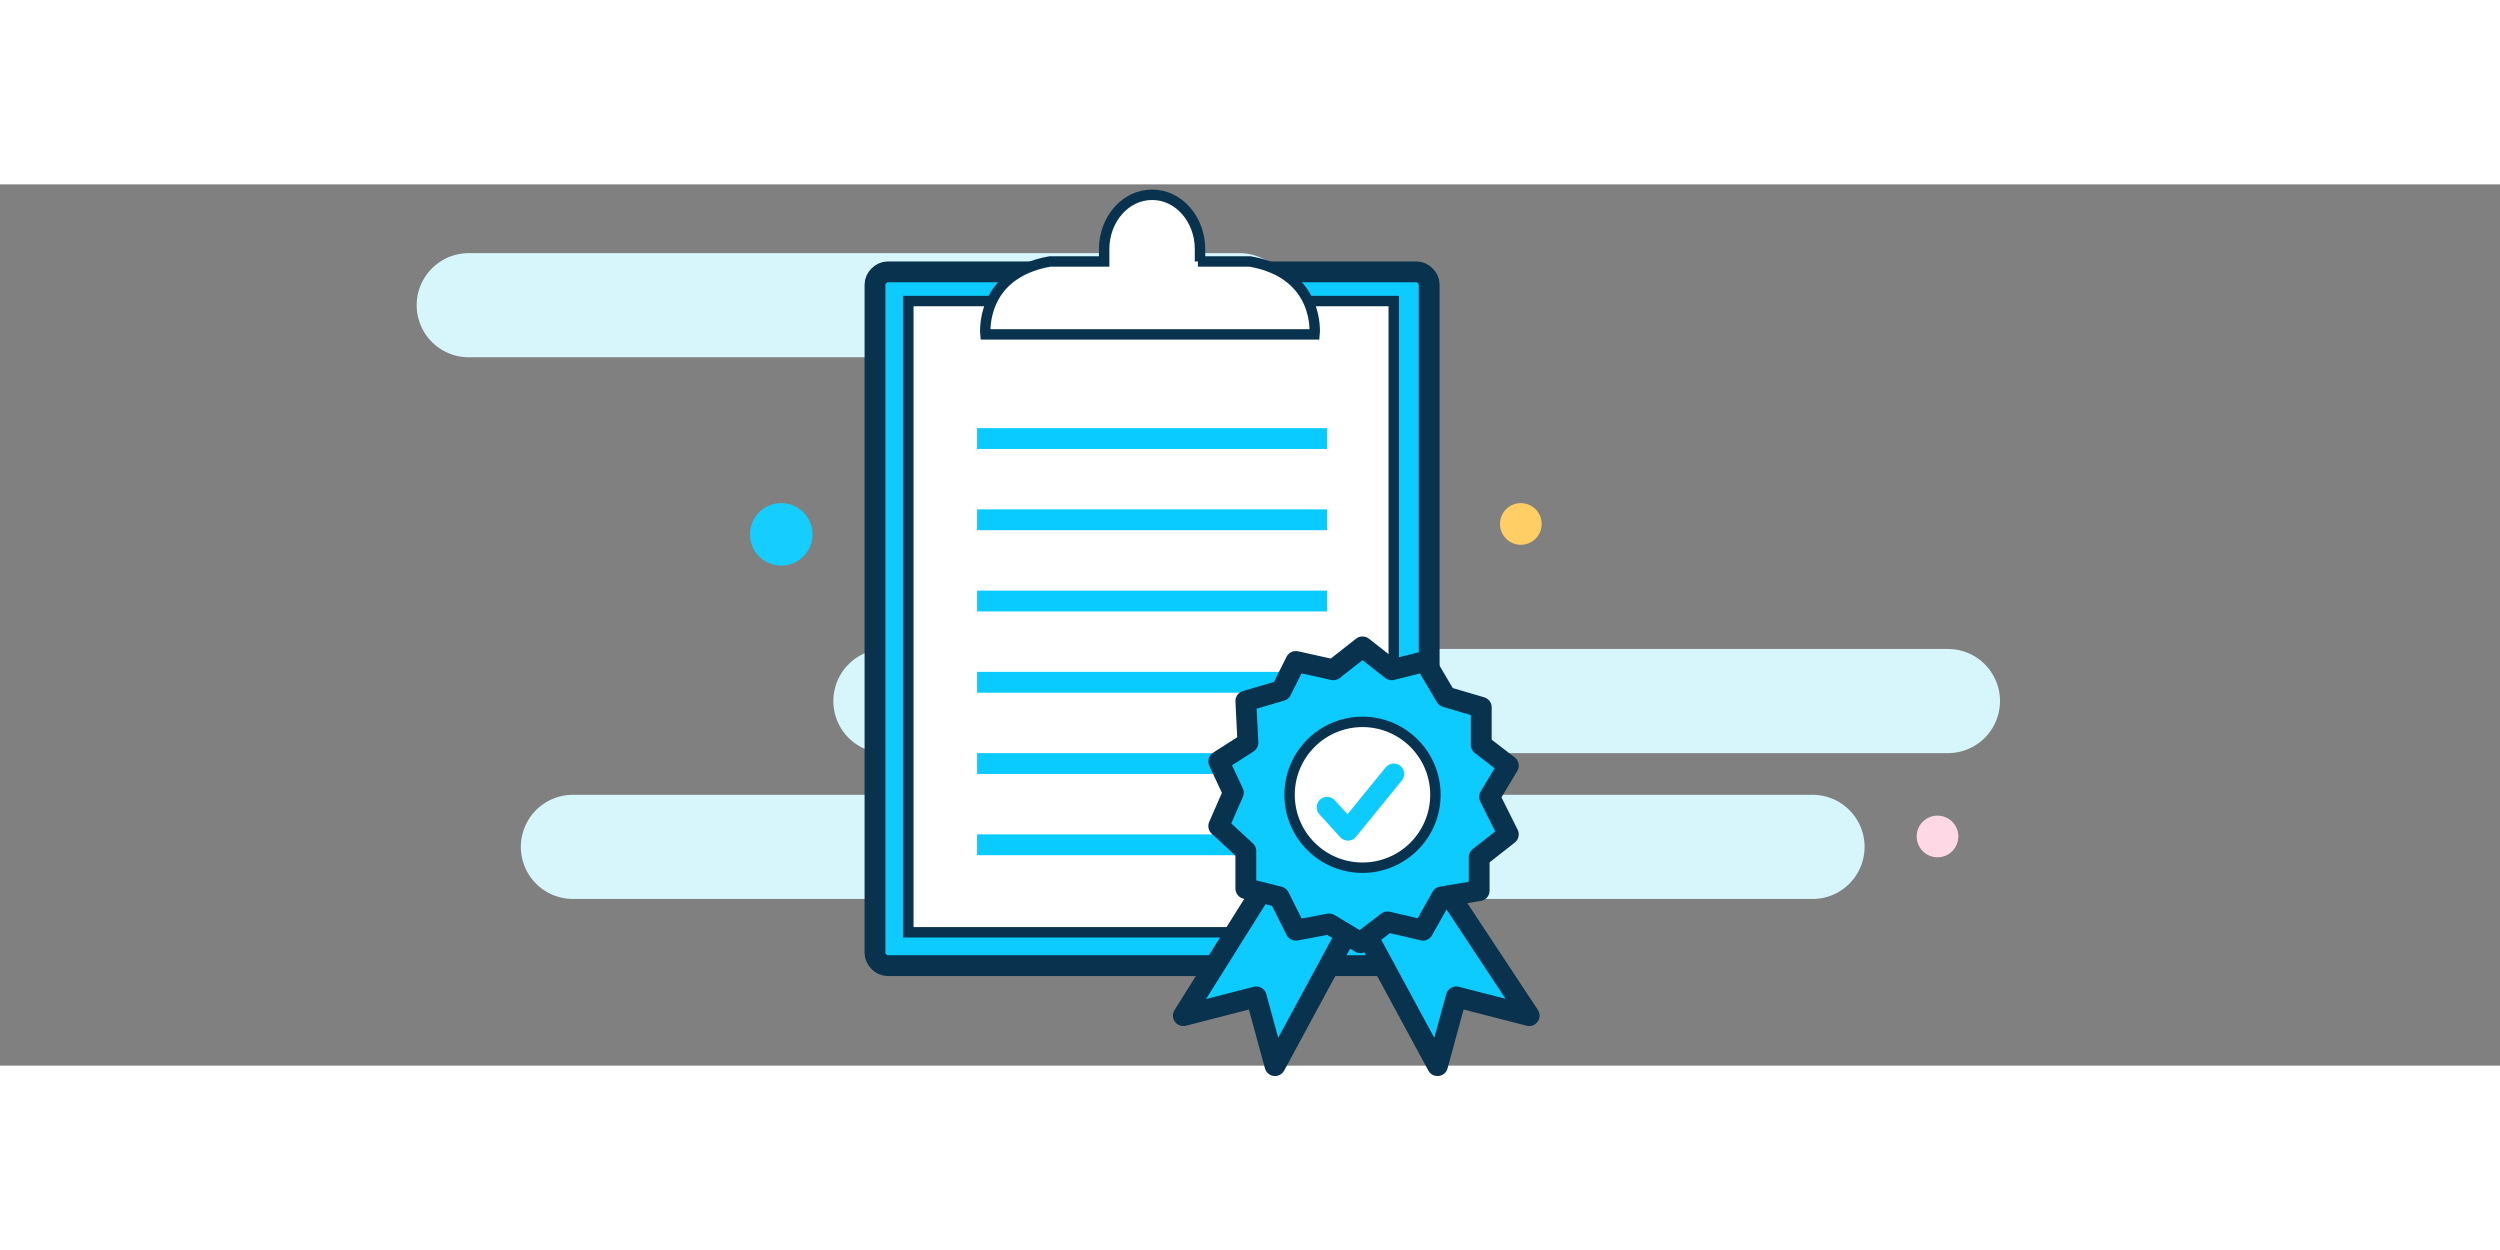 <?xml version="1.0" encoding="utf-8"?>
<!-- Generator: Adobe Illustrator 22.0.1, SVG Export Plug-In . SVG Version: 6.00 Build 0)  -->
<svg version="1.1" xmlns="http://www.w3.org/2000/svg" xmlns:xlink="http://www.w3.org/1999/xlink" x="0px" y="0px"
	 enable-background="new 0 0 76 42.8" viewBox="-20 0 120 42.3"  width="200" height="100"  xml:space="preserve"
	 role="img" aria-labelledby="title  desc">
	<rect x="-20" y="0" width="120" height="42.3" fill="#808080" stroke="none"/>
	<title id="reproducibility_icon">Reproducibility</title>
  	 <desc id="desc">Cbrain website reproducibility icon.</desc>

<g id="reproducibility">
	<g id="background_x5F_bars_2_">

			<line fill="none" stroke="#D7F6FC" stroke-width="5" stroke-linecap="round" stroke-miterlimit="10" x1="22.5" y1="24.8" x2="73.5" y2="24.8"/>

			<line fill="none" stroke="#D7F6FC" stroke-width="5" stroke-linecap="round" stroke-miterlimit="10" x1="7.5" y1="31.8" x2="67" y2="31.8"/>

			<line fill="none" stroke="#D7F6FC" stroke-width="5" stroke-linecap="round" stroke-miterlimit="10" x1="2.5" y1="5.8" x2="39.5" y2="5.8"/>
	</g>
	<g id="circles_2_">
		<circle fill="#FFD8E6" cx="73" cy="31.3" r="1"/>
		<circle fill="#15CDFF" cx="17.5" cy="16.8" r="1.5"/>
		<circle fill="#FFCF66" cx="53" cy="16.3" r="1"/>
	</g>
	<g id="clipboard">
		<path fill="#0DCBFF" stroke="#08324D" stroke-miterlimit="10" d="M48,37.5H22.6c-0.3,0-0.6-0.3-0.6-0.6V4.8c0-0.3,0.3-0.6,0.6-0.6
			H48c0.3,0,0.6,0.3,0.6,0.6v32.1C48.6,37.2,48.3,37.5,48,37.5z"/>
		<rect x="23.6" y="5.6" fill="#FFFFFF" stroke="#08324D" stroke-width="0.5" stroke-miterlimit="10" width="23.3" height="30.3"/>
		<path fill="#FFFFFF" stroke="#08324D" stroke-width="0.5" stroke-miterlimit="10" d="M37.5,3.7h2.5c3.4,0.6,3.1,3.5,3.1,3.5
			c-0.6,0-15.8,0-15.8,0s-0.3-2.9,3.1-3.5H33V3.1c0-1.4,1-2.6,2.3-2.6c1.3,0,2.3,1.2,2.3,2.6V3.7z"/>
		<line fill="none" stroke="#0ACBFF" stroke-miterlimit="10" x1="26.9" y1="31.7" x2="43.7" y2="31.7"/>
		<line fill="none" stroke="#0ACBFF" stroke-miterlimit="10" x1="26.9" y1="23.9" x2="43.7" y2="23.9"/>
		<line fill="none" stroke="#0ACBFF" stroke-miterlimit="10" x1="26.9" y1="27.8" x2="43.7" y2="27.8"/>
		<line fill="none" stroke="#0ACBFF" stroke-miterlimit="10" x1="26.9" y1="16.1" x2="43.7" y2="16.1"/>
		<line fill="none" stroke="#0ACBFF" stroke-miterlimit="10" x1="26.9" y1="20" x2="43.7" y2="20"/>
		<line fill="none" stroke="#0ACBFF" stroke-miterlimit="10" x1="26.9" y1="12.2" x2="43.7" y2="12.2"/>
		<polyline fill="#0DCBFF" stroke="#08324D" stroke-linecap="round" stroke-linejoin="round" stroke-miterlimit="10" points="
			40.5,34 36.8,39.9 40.3,39 41.2,42.3 44.5,36.2 		"/>
		<polyline fill="#0DCBFF" stroke="#08324D" stroke-linecap="round" stroke-linejoin="round" stroke-miterlimit="10" points="
			49.7,34.3 53.4,39.9 49.9,39 49,42.3 45.7,36.2 		"/>
		<polygon fill="#0DCBFF" stroke="#08324D" stroke-linecap="round" stroke-linejoin="round" stroke-miterlimit="10" points="
			48.4,22.9 46.8,23.3 45.4,22.2 44,23.3 42.2,22.9 41.5,24.3 39.8,24.8 39.9,26.8 38.5,27.7 39.2,29.2 38.5,30.8 39.8,32
			39.8,33.8 41.4,34.2 42.2,35.8 43.8,35.5 45.3,36.4 46.6,35.4 48.3,35.8 49.2,34.2 51,33.9 51,32.3 52.4,31.2 51.5,29.4
			52.4,27.9 51.1,26.9 51.1,25.1 49.4,24.6 		"/>

			<circle fill="#FFFFFF" stroke="#08324D" stroke-width="0.5" stroke-linecap="round" stroke-linejoin="round" stroke-miterlimit="10" cx="45.4" cy="29.3" r="3.5"/>
		<polyline fill="none" stroke="#0DCBFF" stroke-linecap="round" stroke-linejoin="round" stroke-miterlimit="10" points="
			43.7,29.9 44.7,31 46.9,28.3 		"/>
	</g>
</g>
</svg>
